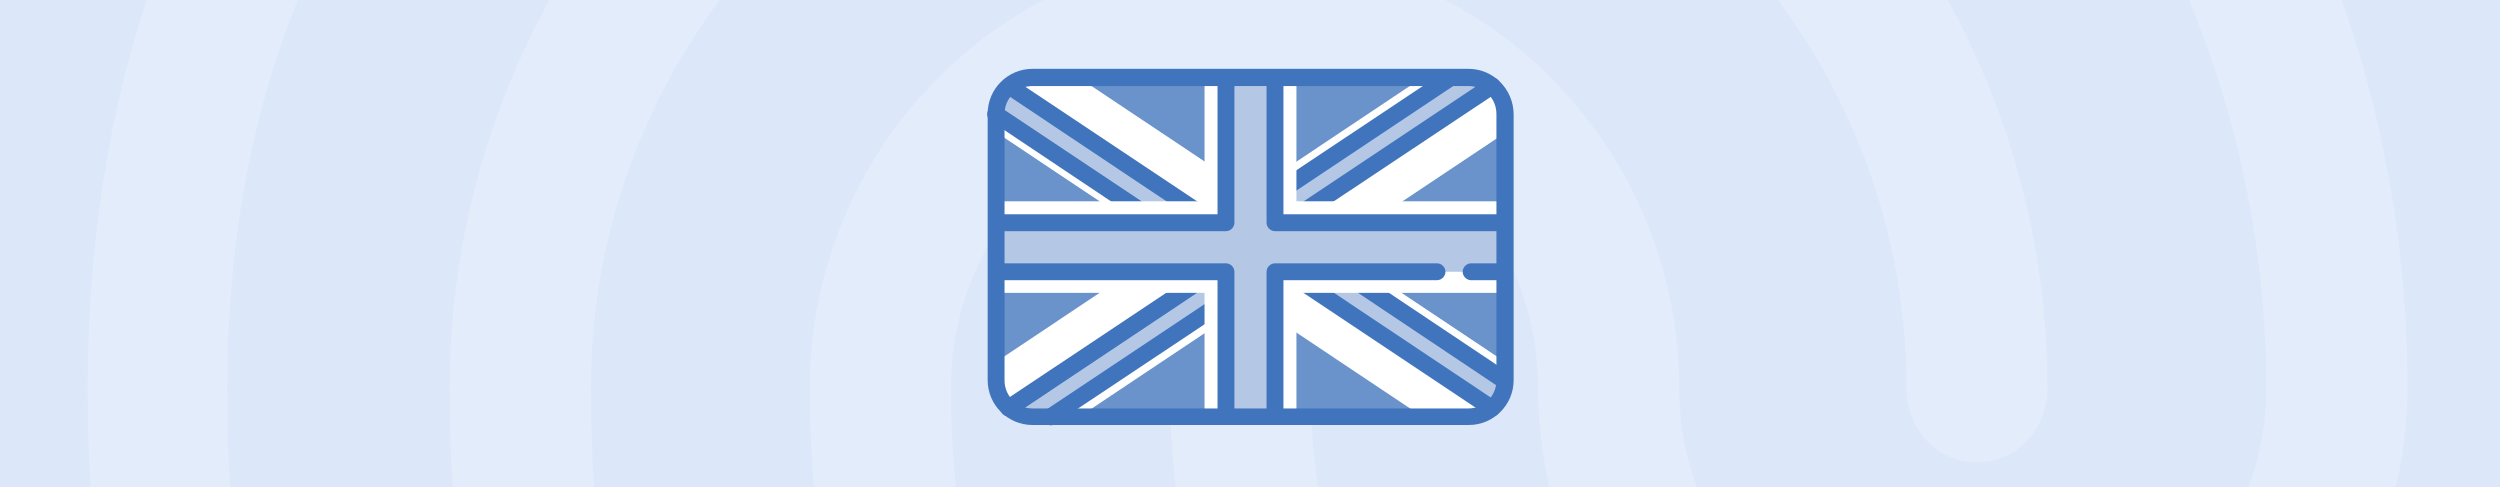 <?xml version="1.0" encoding="utf-8"?>
<!-- Generator: Adobe Illustrator 27.9.4, SVG Export Plug-In . SVG Version: 9.03 Build 54784)  -->
<svg version="1.1" id="Layer_1" xmlns="http://www.w3.org/2000/svg" xmlns:xlink="http://www.w3.org/1999/xlink" x="0px" y="0px"
	 width="770px" height="150px" viewBox="0 0 770 150" style="enable-background:new 0 0 770 150;" xml:space="preserve">
<rect x="0" y="0" width="770" height="150" fill="#333333" stroke="none"/>
<style type="text/css">
	.st0{fill:none;}
	.st1{fill:#DCE7F9;}
	
		.st2{opacity:0.2;clip-path:url(#SVGID_00000091713773568224131850000001746563192853573774_);fill:#FFFFFF;enable-background:new    ;}
	.st3{fill:#6A92CB;}
	.st4{fill:#FFFFFF;}
	.st5{fill:#B4C8E5;}
	.st6{fill:#4074BC;}
</style>
<rect class="st0" width="770" height="150"/>
<rect class="st0" width="770" height="150"/>
<rect class="st0" width="770" height="150"/>
<rect class="st1" width="770" height="150"/>
<rect class="st0" width="770" height="150"/>
<rect class="st0" width="770" height="150"/>
<rect class="st0" width="770" height="150"/>
<rect class="st0" width="770" height="150"/>
<rect class="st0" width="770" height="150"/>
<rect class="st0" width="770" height="150"/>
<rect class="st0" width="770" height="150"/>
<rect class="st0" width="770" height="150"/>
<rect class="st0" width="770" height="150"/>
<rect class="st0" width="770" height="150"/>
<rect class="st0" width="770" height="150"/>
<rect class="st0" width="770" height="150"/>
<rect class="st0" width="770" height="150"/>
<rect class="st0" width="770" height="150"/>
<rect class="st0" width="770" height="150"/>
<rect class="st0" width="770" height="150"/>
<rect class="st0" width="770" height="150"/>
<rect class="st0" width="770" height="150"/>
<rect class="st0" width="770" height="150"/>
<rect class="st0" width="770" height="150"/>
<rect class="st0" width="770" height="150"/>
<rect class="st0" width="770" height="150"/>
<rect class="st0" width="770" height="150"/>
<rect class="st0" width="770" height="150"/>
<rect class="st0" width="770" height="150"/>
<rect class="st0" width="770" height="150"/>
<rect class="st0" width="770" height="150"/>
<rect class="st0" width="770" height="150"/>
<rect class="st0" width="770" height="150"/>
<rect class="st0" width="770" height="150"/>
<rect class="st0" width="770" height="150"/>
<rect class="st0" width="770" height="150"/>
<rect class="st0" width="770" height="150"/>
<rect class="st0" width="770" height="150"/>
<rect class="st0" width="770" height="150"/>
<rect class="st0" width="770" height="150"/>
<rect class="st0" width="770" height="150"/>
<rect class="st0" width="770" height="150"/>
<rect class="st0" width="770" height="150"/>
<rect class="st0" width="770" height="150"/>
<rect class="st0" width="770" height="150"/>
<rect class="st0" width="770" height="150"/>
<rect class="st0" width="770" height="150"/>
<rect class="st0" width="770" height="150"/>
<rect class="st0" width="770" height="150"/>
<rect class="st0" width="770" height="150"/>
<rect class="st0" width="770" height="150"/>
<rect class="st0" width="770" height="150"/>
<rect class="st0" width="770" height="150"/>
<rect class="st0" width="770" height="150"/>
<rect class="st0" width="770" height="150"/>
<rect class="st0" width="770" height="150"/>
<rect class="st0" width="770" height="150"/>
<rect class="st0" width="770" height="150"/>
<rect class="st0" width="770" height="150"/>
<rect class="st0" width="770" height="150"/>
<rect class="st0" width="770" height="150"/>
<rect class="st0" width="770" height="150"/>
<rect class="st0" width="770" height="150"/>
<rect class="st0" width="770" height="150"/>
<rect class="st0" width="770" height="150"/>
<rect class="st0" width="770" height="150"/>
<rect class="st0" width="770" height="150"/>
<rect class="st0" width="770" height="150"/>
<rect class="st0" width="770" height="150"/>
<rect class="st0" width="770" height="150"/>
<rect class="st0" width="770" height="150"/>
<rect class="st0" width="770" height="150"/>
<rect class="st0" width="770" height="150"/>
<rect class="st0" width="770" height="150"/>
<rect class="st0" width="770" height="150"/>
<rect class="st0" width="770" height="150"/>
<g>
	<g>
		<defs>
			<rect id="SVGID_1_" width="770" height="150"/>
		</defs>
		<clipPath id="SVGID_00000030478427906223472580000017289460344356564916_">
			<use xlink:href="#SVGID_1_"  style="overflow:visible;"/>
		</clipPath>
		
			<path style="opacity:0.2;clip-path:url(#SVGID_00000030478427906223472580000017289460344356564916_);fill:#FFFFFF;enable-background:new    ;" d="
			M637.2-347.9c-3.5,0-7-1-10-2.8c-83.5-45.4-155.6-64.7-242.1-64.7c-86.1,0-167.8,21.6-242.1,64.7c-10.4,6-23.5,1.8-29.6-9.2
			c-5.7-11-1.7-25.2,8.7-31.2c79.9-46.2,170.6-70.4,263-70.2c92.6,0,173.4,21.6,262.1,69.7c5.2,2.9,9.1,7.8,10.8,13.5
			s1.1,11.9-1.6,17.2C652.4-352.5,645-347.9,637.2-347.9z M15.2-107.1c-4.5,0-8.9-1.5-12.6-4.2c-10-7.4-12.2-21.6-5.2-32.1
			c43.1-64.2,97.8-114.7,163-150c136.5-74.3,311.2-74.8,448.2-0.5c65.2,35.4,120,85.4,163,149.1c6.9,10.1,4.8,24.8-5.2,32.1
			c-2.3,1.8-5,3-7.8,3.7s-5.8,0.8-8.6,0.2c-2.9-0.5-5.6-1.6-8-3.3c-2.4-1.6-4.5-3.7-6-6.2c-39.3-57.6-88.8-103-147.5-134.7
			c-124.8-67.4-284.3-67.4-408.6,0.5c-59.1,32.1-108.7,78-147.8,135.8c-1.7,3-4.1,5.5-7.1,7.2S18.6-107,15.2-107.1z M286.8,446.6
			c-2.9,0-5.8-0.6-8.4-1.8s-5-3-6.9-5.2c-37.8-39.9-58.2-65.6-87.4-121.1c-29.9-56.4-45.6-125.2-45.6-199
			c0-136.3,110.5-247.3,246.1-247.3s246,111,246,247.3c0,12.8-9.6,22.9-21.7,22.9c-12.2,0-21.7-10.1-21.7-22.9
			c0-111-90.8-201.4-202.6-201.4C272.9-81.9,182,8.5,182,119.5c0,66.1,13.9,127.1,40.4,176.6c27.8,52.7,46.9,75.2,80.4,111
			c4,4.5,6.2,10.3,6.2,16.3s-2.2,11.8-6.2,16.3C298.7,444,292.9,446.5,286.8,446.6z M598.5,361.8c-51.7,0-97.4-13.8-134.7-40.8
			c-32-23-58.1-53.2-76.1-88.2s-27.4-73.8-27.4-113.1c0-12.8,9.6-22.9,21.7-22.9c12.2,0,21.7,10.1,21.7,22.9
			c0,32,7.6,63.5,22.3,91.9c14.7,28.4,35.9,52.9,62,71.4c30.9,22,67,32.6,110.4,32.6c15.2-0.3,30.3-1.8,45.2-4.6
			c11.7-2.3,23,6,25.2,18.8c1.1,5.9-0.1,12-3.4,16.9c-3.3,5-8.5,8.4-14.4,9.7C633.8,359.7,616.2,361.6,598.5,361.8z M511.1,456.3
			c-1.9-0.1-3.8-0.4-5.7-0.9c-69.1-20.2-114.3-47.2-161.7-96.3c-60.9-63.8-94.3-148.6-94.3-239.5c0-74.3,60-134.9,133.9-134.9
			s133.9,60.6,133.9,134.9c0,49.1,40.4,89,90.4,89s90.4-39.9,90.4-89c0-172.9-141.3-313.3-315.1-313.3
			c-123.5,0-236.5,72.5-287.3,184.9C78.6,28.4,70,71.9,70,119.7c0,35.8,3,92.2,29.2,165.6c4.3,11.9-1.3,25.2-12.6,29.4
			c-11.3,4.6-23.9-1.8-27.8-13.3C37.4,241.1,27,181.5,27,119.5C27,64.4,37,14.4,56.5-29.1c57.8-128,186.1-211,326.4-211
			c197.8,0,358.6,161,358.6,359.2c0,74.3-60,134.9-133.9,134.9s-133.9-60.6-133.9-134.9c0-49.1-40.4-89-90.4-89s-90.4,39.9-90.4,89
			c0,78.4,28.7,151.8,81.3,206.9c41.2,43.1,80.8,67,142.1,84.8c11.7,3.2,18.3,16,15.3,28C529.4,449.4,520.3,456.3,511.1,456.3z"/>
	</g>
</g>
<g>
</g>
<g>
</g>
<g>
</g>
<g>
</g>
<g>
</g>
<g>
</g>
<g>
</g>
<g>
</g>
<g>
</g>
<g>
</g>
<g>
</g>
<g>
</g>
<g>
</g>
<g>
</g>
<g>
</g>
<g>
</g>
<g>
</g>
<g>
</g>
<g>
</g>
<g>
</g>
<g>
</g>
<g>
</g>
<g>
</g>
<g>
</g>
<g>
</g>
<g>
</g>
<g>
</g>
<g>
</g>
<g>
</g>
<g>
</g>
<path class="st3" d="M452.6,128.4H317.7c-6.1,0-11-4.9-11-11V34.8c0-6.1,4.9-11,11-11h134.8c6.1,0,11,4.9,11,11v82.6
	C463.5,123.5,458.6,128.4,452.6,128.4z"/>
<path class="st4" d="M452.2,23.9h-14.1l-52.9,35.3l-52.9-35.3h-15.6c-5.4,0-9.8,4.4-9.8,9.8v7.1l52.9,35.3l-52.9,35.3v6
	c0,6.1,4.9,11,11,11h14.5l52.9-35.3l52.9,35.3h14.8c5.9,0,10.6-4.8,10.6-10.6v-6.3l-52.9-35.3l52.9-35.3v-5.6
	C463.5,28.9,458.5,23.9,452.2,23.9z"/>
<path class="st5" d="M310.7,125.7c2,1.7,4.5,2.6,7.2,2.6h5.8l69.9-46.6l65.9,44l4-8.4c0,0,0,0,0,0l-70-46.8l66-44
	c-2-1.7-4.5-2.6-7.2-2.6h-5.8l-69.9,46.6l-65.9-44c-2.4,2.1-4,5.1-4,8.6v0.1l69.8,46.7L310.7,125.7z"/>
<g>
	<path class="st6" d="M376.7,73.1c-0.5,0-1-0.1-1.4-0.4l-65.9-44c-1.2-0.8-1.5-2.4-0.7-3.6c0.8-1.2,2.4-1.5,3.6-0.7l64.5,43
		l68.5-45.6c1.2-0.8,2.8-0.5,3.6,0.7c0.8,1.2,0.5,2.8-0.7,3.6l-69.9,46.6C377.7,72.9,377.2,73.1,376.7,73.1z"/>
	<path class="st6" d="M463.5,119.9c-0.5,0-1-0.1-1.4-0.4l-70-46.8c-0.7-0.5-1.2-1.3-1.2-2.2c0-0.9,0.4-1.7,1.2-2.2l66-44
		c1.2-0.8,2.8-0.5,3.6,0.7c0.8,1.2,0.5,2.8-0.7,3.6l-62.8,41.8l66.7,44.6c1.2,0.8,1.5,2.4,0.7,3.6
		C465.2,119.5,464.4,119.9,463.5,119.9z"/>
	<path class="st6" d="M323.7,131c-0.8,0-1.7-0.4-2.2-1.2c-0.8-1.2-0.5-2.8,0.7-3.6l69.9-46.6c0.9-0.6,2-0.6,2.9,0l65.9,44
		c1.2,0.8,1.5,2.4,0.7,3.6c-0.8,1.2-2.4,1.5-3.6,0.7l-64.5-43l-68.5,45.6C324.7,130.8,324.2,131,323.7,131z"/>
	<path class="st6" d="M310.7,128.3c-0.8,0-1.7-0.4-2.2-1.2c-0.8-1.2-0.5-2.8,0.7-3.6l62.6-41.7l-66.6-44.5c-1.2-0.8-1.5-2.4-0.7-3.6
		c0.8-1.2,2.4-1.5,3.6-0.7L378,79.6c0.7,0.5,1.2,1.3,1.2,2.2c0,0.9-0.4,1.7-1.2,2.2l-65.8,43.9C311.7,128.2,311.2,128.3,310.7,128.3
		z"/>
</g>
<polygon class="st4" points="463.5,62 399.3,62 399.3,23.9 371,23.9 371,62 306.8,62 306.8,90.2 371,90.2 371,128.4 399.3,128.4 
	399.3,90.2 463.5,90.2 "/>
<polygon class="st5" points="463.5,68.5 392.7,68.5 392.7,23.9 377.6,23.9 377.6,68.5 306.8,68.5 306.8,83.7 377.6,83.7 
	377.6,128.4 392.7,128.4 392.7,83.7 463.5,83.7 "/>
<path class="st6" d="M452.3,21.2H318c-7.6,0-13.8,6.2-13.8,13.8v82.1c0,7.6,6.2,13.8,13.8,13.8h134.4c7.6,0,13.8-6.2,13.8-13.8V35.1
	C466.1,27.4,459.9,21.2,452.3,21.2z M460.9,35.1v30.9h-65.6V26.5h57C457.1,26.5,460.9,30.3,460.9,35.1z M318,26.5h57v39.5h-65.6
	V35.1C309.4,30.3,313.2,26.5,318,26.5z M309.4,117.2V86.3H375v39.5h-57C313.2,125.8,309.4,121.9,309.4,117.2z M452.3,125.8h-57V86.3
	h47.3c1.4,0,2.6-1.2,2.6-2.6c0-1.4-1.2-2.6-2.6-2.6h-49.9c-1.4,0-2.6,1.2-2.6,2.6v42.1h-9.9V83.7c0-1.4-1.2-2.6-2.6-2.6h-68.2v-9.9
	h68.2c1.4,0,2.6-1.2,2.6-2.6V26.5h9.9v42.1c0,1.4,1.2,2.6,2.6,2.6h68.2v9.9h-7.8c-1.4,0-2.6,1.2-2.6,2.6c0,1.4,1.2,2.6,2.6,2.6h7.8
	v30.9C460.9,121.9,457.1,125.8,452.3,125.8z"/>
</svg>
